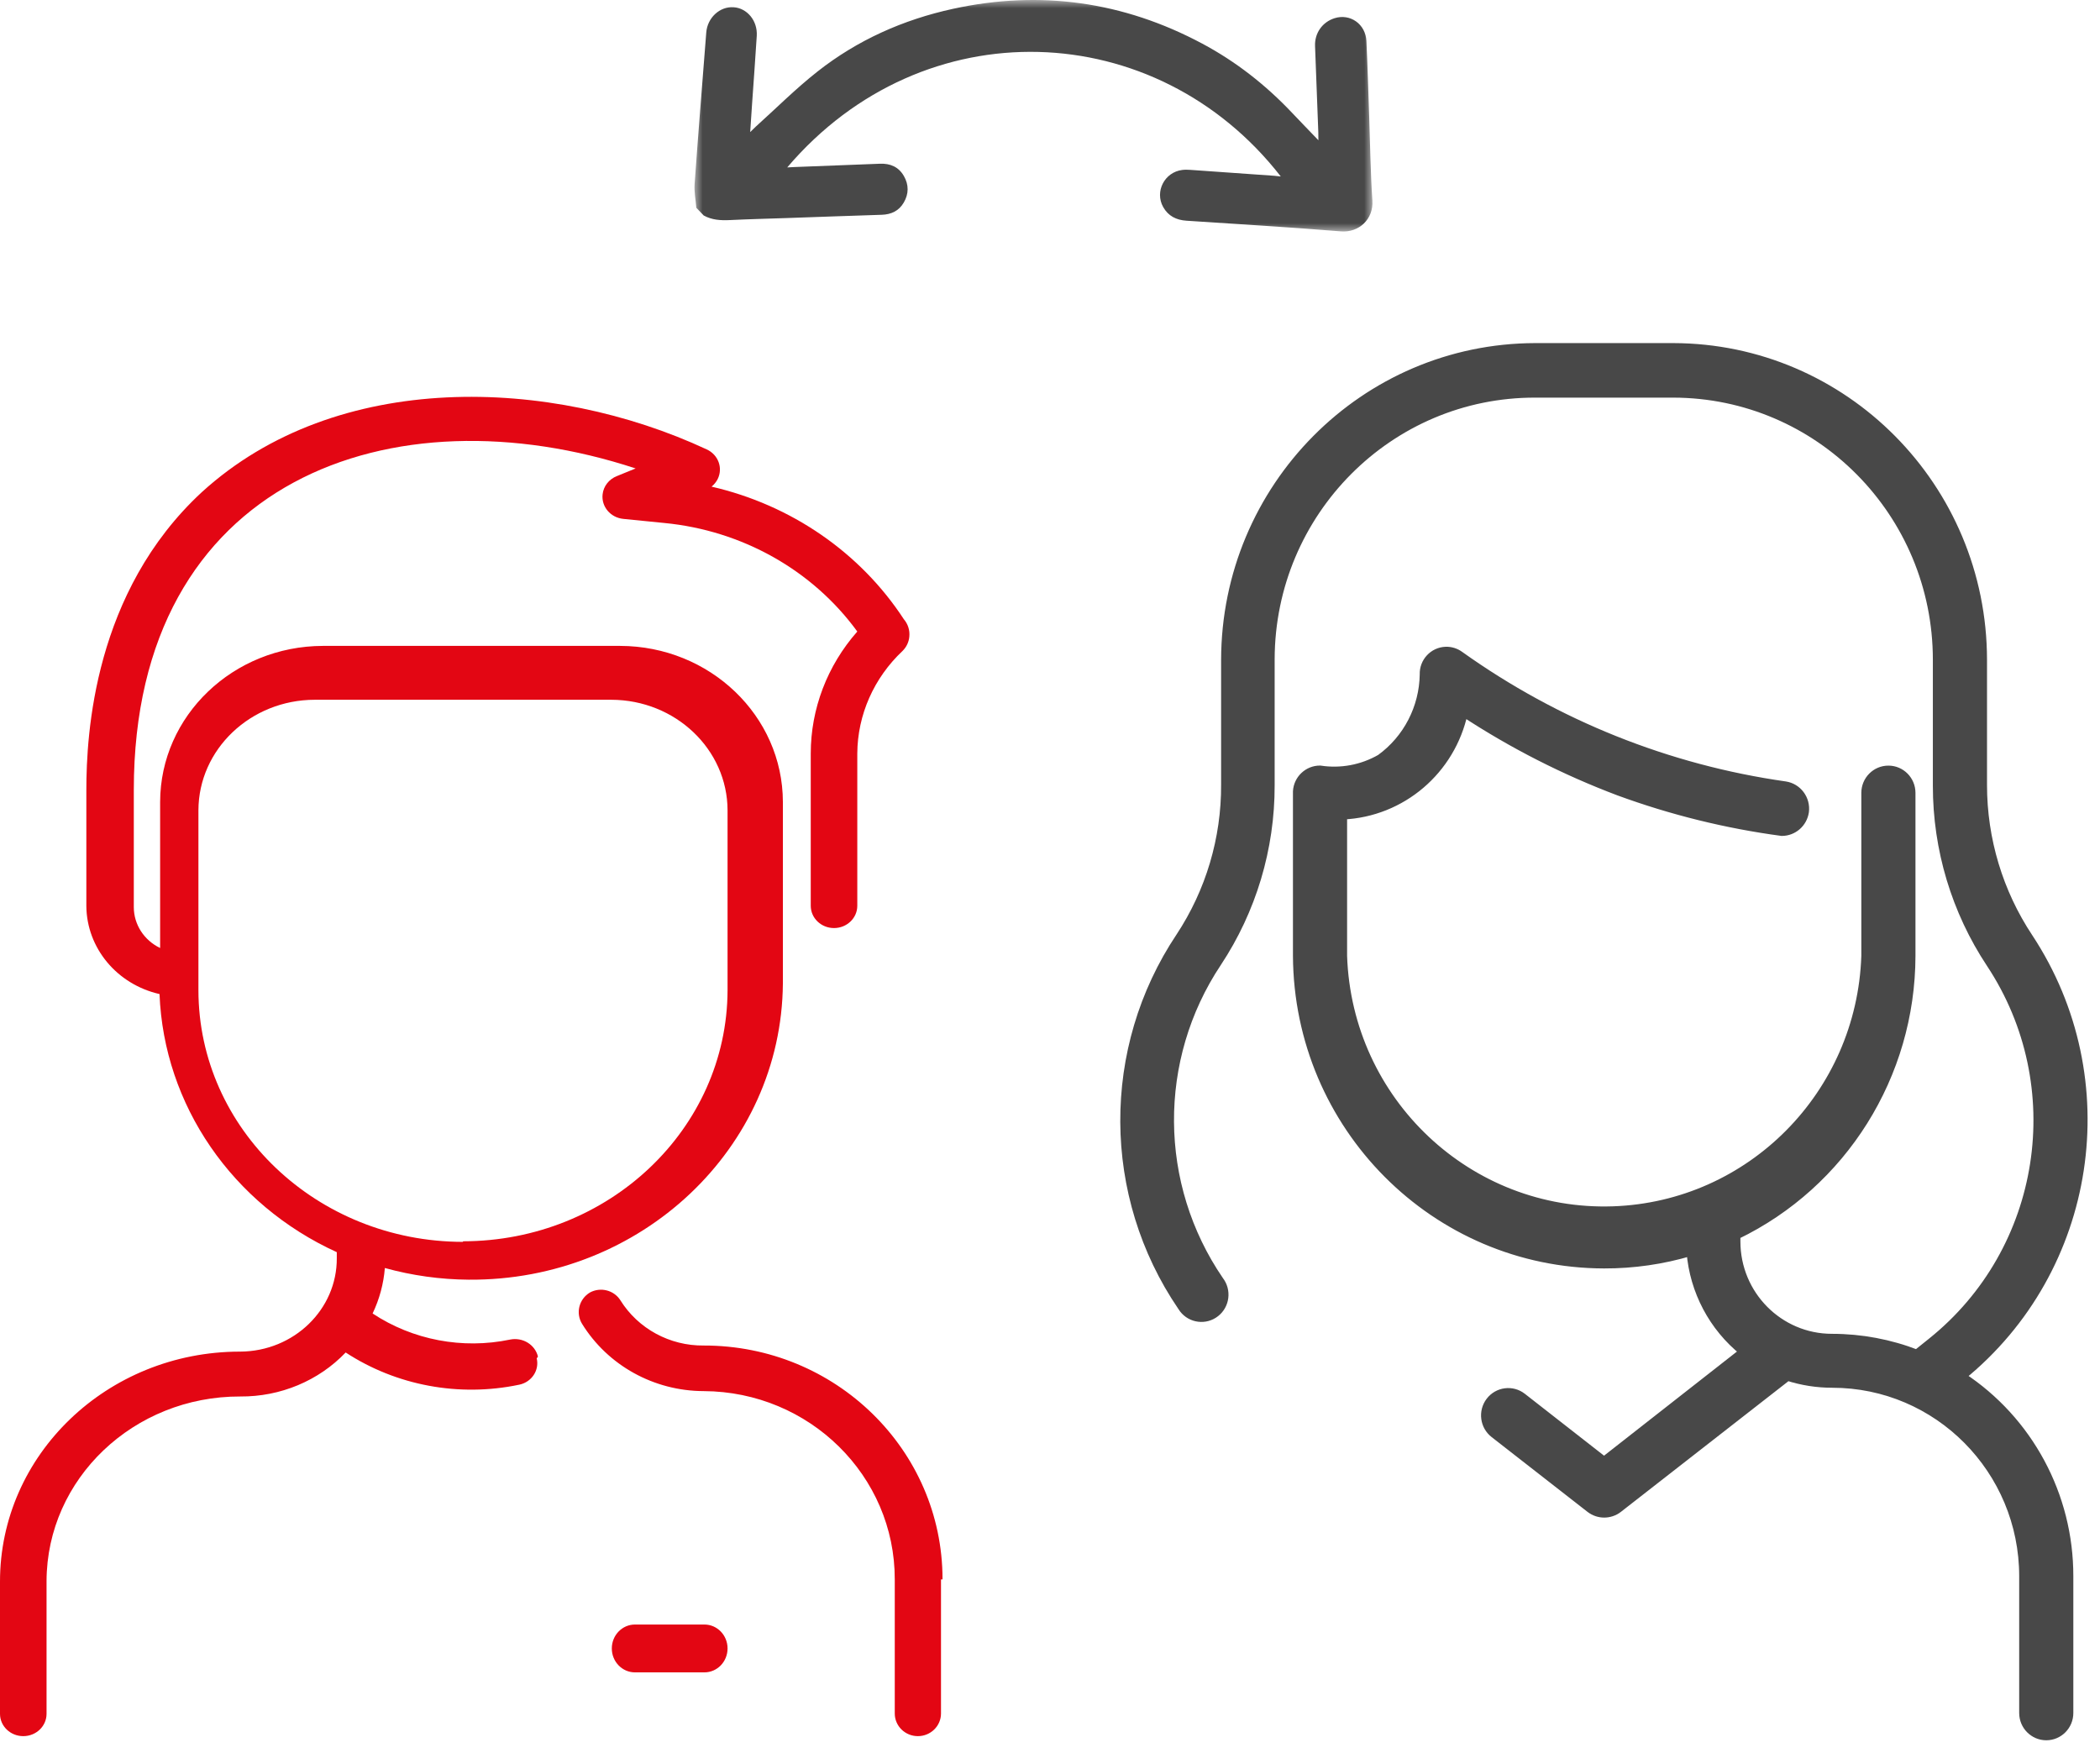 <?xml version="1.0" encoding="UTF-8"?>
<svg width="127px" height="106px" viewBox="0 0 127 106" version="1.1" xmlns="http://www.w3.org/2000/svg" xmlns:xlink="http://www.w3.org/1999/xlink">
    <title>Group 6</title>
    <defs>
        <polygon id="path-1" points="0 0 41 0 41 14 0 14"></polygon>
    </defs>
    <g id="Page-1" stroke="none" stroke-width="1" fill="none" fill-rule="evenodd">
        <g id="Infobar" transform="translate(-377, -292)">
            <g id="Group-6" transform="translate(377, 292)">
                <g id="Group-3" transform="translate(0, 24)" fill="#E30613">
                    <path d="M56.908,71.522 L56.908,79.631 C56.908,80.387 56.282,81 55.51,81 C54.737,81 54.112,80.387 54.112,79.631 L54.112,71.522 C54.123,65.256 48.955,60.164 42.558,60.133 C39.548,60.126 36.759,58.584 35.199,56.061 C34.803,55.409 35.017,54.565 35.677,54.169 C36.319,53.821 37.129,54.027 37.517,54.637 C38.588,56.356 40.503,57.398 42.558,57.376 C50.524,57.366 56.989,63.683 57,71.486 C57,71.498 57,71.509 57,71.522 M32.459,58.152 C32.628,58.868 32.159,59.582 31.411,59.743 C31.402,59.745 31.394,59.747 31.385,59.748 C27.76,60.506 23.969,59.8 20.905,57.797 C19.272,59.509 16.957,60.476 14.535,60.458 C8.082,60.438 2.835,65.434 2.815,71.616 C2.815,71.634 2.815,71.651 2.815,71.669 L2.815,79.652 C2.815,80.397 2.185,81 1.407,81 C0.63,81 1.42018507e-05,80.397 1.42018507e-05,79.652 C1.42018507e-05,79.652 1.42018507e-05,79.652 1.42018507e-05,79.652 L1.42018507e-05,71.669 C-0.011,63.988 6.481,57.754 14.498,57.744 C14.511,57.744 14.522,57.744 14.535,57.744 C17.778,57.724 20.388,55.191 20.368,52.085 C20.368,52.085 20.368,52.085 20.368,52.085 L20.368,51.73 C14.041,48.844 9.91,42.829 9.647,36.12 C7.07,35.532 5.244,33.336 5.222,30.798 L5.222,23.791 C5.222,20.367 5.685,11.799 12.202,5.768 C20.368,-1.683 33.329,-1.204 42.736,3.178 C43.437,3.497 43.736,4.302 43.402,4.975 C43.313,5.15 43.187,5.306 43.032,5.431 C47.854,6.541 52.029,9.42 54.66,13.449 C54.91,13.741 55.03,14.118 54.993,14.495 C54.967,14.822 54.823,15.129 54.586,15.365 C52.846,17.002 51.859,19.237 51.846,21.573 L51.846,30.78 C51.846,31.525 51.216,32.128 50.438,32.128 C49.661,32.128 49.031,31.525 49.031,30.78 L49.031,21.573 C49.031,18.872 50.027,16.259 51.846,14.194 C49.142,10.481 44.882,8.084 40.18,7.63 L37.699,7.382 C36.925,7.307 36.362,6.646 36.442,5.904 C36.494,5.408 36.827,4.98 37.31,4.792 L38.44,4.331 C23.775,-0.494 8.092,4.934 8.092,23.773 L8.092,30.869 C8.095,31.912 8.71,32.866 9.684,33.335 L9.684,24.5 C9.695,19.292 14.098,15.074 19.535,15.063 L37.496,15.063 C42.932,15.074 47.335,19.292 47.346,24.5 L47.346,35.481 C47.263,45.454 38.756,53.474 28.347,53.394 C26.63,53.382 24.925,53.144 23.275,52.688 C23.199,53.639 22.949,54.57 22.534,55.438 C24.958,57.043 27.969,57.616 30.848,57.016 C31.609,56.862 32.359,57.32 32.533,58.045 M28,51.072 C36.818,51.063 43.969,44.277 44,35.893 L44,25.005 C43.991,21.319 40.848,18.33 36.971,18.321 L19.029,18.321 C15.152,18.33 12.011,21.319 12,25.005 L12,35.893 C12.011,44.291 19.168,51.097 28,51.107 M42.6,74.25 L38.4,74.25 C37.626,74.25 37,74.897 37,75.696 C37,76.496 37.626,77.143 38.4,77.143 L42.6,77.143 C43.374,77.143 44,76.496 44,75.696 C44,74.897 43.374,74.25 42.6,74.25" id="Fill-1"></path>
                </g>
                <path d="M97.007,88.355 L105.441,81.747 C103.594,80.267 102.436,78.08 102.246,75.709 C100.545,76.215 98.78,76.469 97.007,76.464 C86.79,76.443 78.503,68.119 78.443,57.816 L78.443,47.857 C78.49,47.121 79.098,46.549 79.83,46.55 C81.088,46.744 82.375,46.504 83.481,45.869 C85.106,44.691 86.08,42.806 86.11,40.789 C86.086,40.027 86.681,39.39 87.437,39.366 C87.74,39.357 88.037,39.45 88.282,39.629 C94.125,43.8 100.872,46.501 107.96,47.508 C108.718,47.622 109.245,48.325 109.147,49.091 C109.046,49.787 108.457,50.304 107.759,50.306 C104.402,49.857 101.104,49.041 97.92,47.876 C94.622,46.633 91.469,45.028 88.519,43.09 C87.769,46.595 84.77,49.15 81.217,49.312 L81.217,57.816 C81.515,66.615 88.828,73.506 97.553,73.207 C105.863,72.922 112.533,66.196 112.816,57.816 L112.816,47.95 C112.818,47.176 113.44,46.552 114.207,46.554 C114.97,46.554 115.589,47.18 115.59,47.95 L115.59,57.816 C115.574,65.032 111.459,71.602 105.003,74.715 L105.003,75.083 C105.003,78.306 107.593,80.918 110.789,80.918 C110.795,80.918 110.802,80.918 110.808,80.918 C112.555,80.92 114.287,81.244 115.919,81.876 L116.813,81.158 C123.721,75.624 125.269,65.677 120.373,58.276 C118.265,55.094 117.14,51.353 117.142,47.526 L117.142,39.905 C117.142,31.016 110.003,23.809 101.188,23.798 L92.845,23.798 C84.025,23.778 76.856,30.974 76.836,39.868 C76.836,39.881 76.836,39.892 76.836,39.905 L76.836,47.489 C76.845,51.309 75.726,55.044 73.624,58.221 C69.744,64.046 69.796,71.668 73.751,77.439 C74.222,78.049 74.115,78.929 73.51,79.403 C72.906,79.878 72.035,79.77 71.564,79.161 C71.53,79.116 71.499,79.07 71.469,79.022 C66.884,72.296 66.84,63.427 71.36,56.657 C73.16,53.932 74.115,50.727 74.098,47.452 L74.098,39.905 C74.118,29.473 82.501,21.02 92.845,21 L101.188,21 C111.531,21.02 119.908,29.475 119.917,39.905 L119.917,47.489 C119.919,50.766 120.884,53.969 122.691,56.693 C128.348,65.268 126.592,76.777 118.639,83.238 C122.699,85.898 125.145,90.45 125.137,95.332 L125.137,103.597 C125.139,104.37 124.519,104.998 123.754,105 C122.987,105 122.365,104.376 122.363,103.603 L122.363,95.332 C122.363,88.897 117.189,83.68 110.808,83.68 C109.891,83.68 108.98,83.538 108.106,83.256 L97.865,91.245 C97.363,91.628 96.67,91.628 96.168,91.245 L90.363,86.717 C89.753,86.244 89.638,85.362 90.107,84.747 C90.576,84.133 91.451,84.017 92.06,84.49 L97.007,88.355 Z" id="Path" stroke="#484848" stroke-width="0.5" fill="#484848"></path>
                <g id="Group-3" transform="translate(42, 0)">
                    <mask id="mask-2" fill="white">
                        <use xlink:href="#path-1"></use>
                    </mask>
                    <g id="Clip-2"></g>
                    <path d="M0.111,12.567 C0.073,12.089 -0.027,11.605 0.007,11.132 C0.226,8.076 0.474,5.022 0.712,1.967 C0.781,1.073 1.529,0.38 2.367,0.437 C3.189,0.493 3.821,1.258 3.766,2.166 C3.68,3.552 3.576,4.936 3.48,6.321 C3.444,6.843 3.411,7.364 3.369,7.987 C3.525,7.835 3.611,7.745 3.703,7.662 C4.941,6.547 6.124,5.362 7.429,4.334 C9.855,2.421 12.626,1.189 15.632,0.534 C20.904,-0.615 25.938,0.092 30.705,2.636 C32.743,3.724 34.546,5.137 36.138,6.821 C36.643,7.355 37.155,7.882 37.732,8.483 C37.73,8.258 37.731,8.122 37.726,7.986 C37.661,6.252 37.592,4.518 37.529,2.783 C37.5,1.998 37.973,1.333 38.712,1.1 C39.656,0.804 40.587,1.457 40.635,2.483 C40.706,4.001 40.749,5.521 40.803,7.04 C40.863,8.738 40.882,10.44 40.996,12.135 C41.071,13.254 40.184,14.083 39.092,13.993 C35.982,13.739 32.866,13.554 29.751,13.348 C29.139,13.308 28.649,13.067 28.344,12.52 C27.822,11.586 28.425,10.415 29.494,10.279 C29.658,10.258 29.826,10.262 29.991,10.274 C31.684,10.391 33.377,10.511 35.07,10.632 C35.186,10.64 35.302,10.656 35.457,10.673 C27.933,1.005 13.854,0.44 5.609,10.125 C5.784,10.115 5.907,10.107 6.03,10.103 C7.762,10.035 9.493,9.967 11.224,9.902 C11.839,9.879 12.344,10.091 12.663,10.645 C12.969,11.176 12.963,11.724 12.658,12.248 C12.365,12.754 11.899,12.972 11.321,12.99 C9.412,13.049 7.502,13.121 5.593,13.187 C4.442,13.227 3.291,13.253 2.142,13.31 C1.587,13.337 1.054,13.307 0.557,13.032 C0.408,12.877 0.259,12.722 0.111,12.567" id="Fill-1" fill="#484848" mask="url(#mask-2)"></path>
                </g>
            </g>
        </g>
    </g>
</svg>